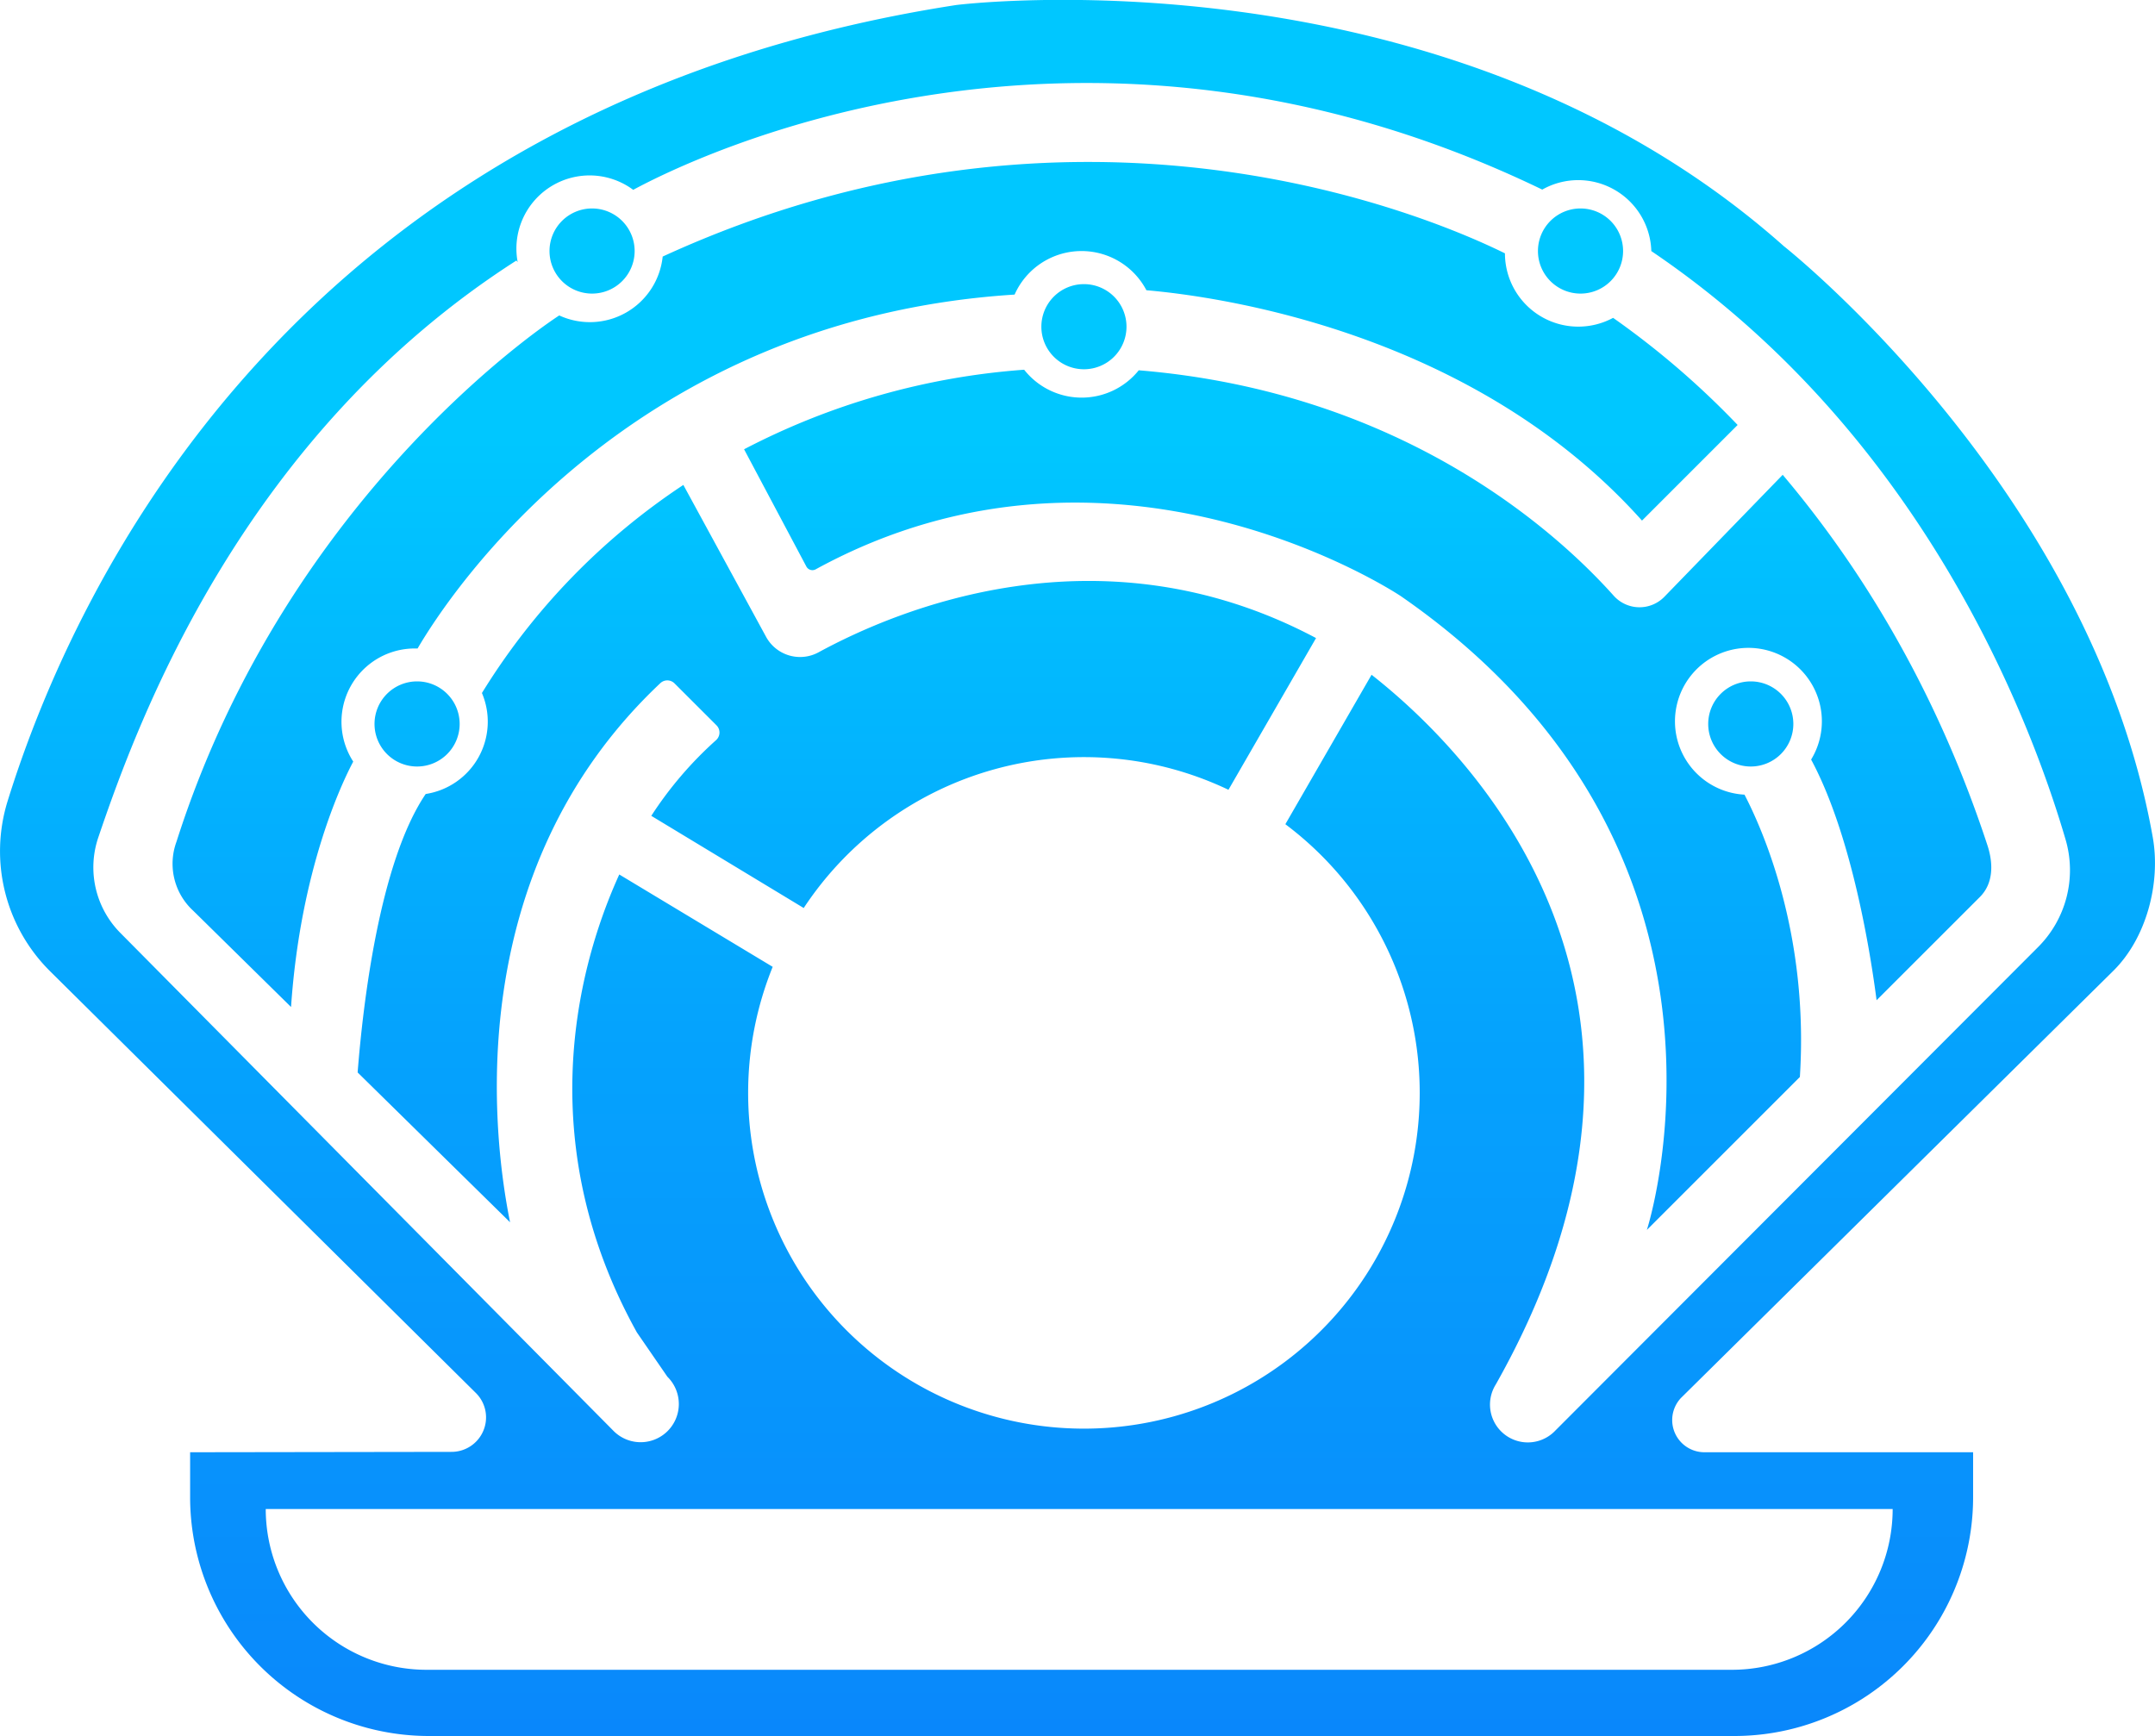 <svg data-name="Layer 1" xmlns="http://www.w3.org/2000/svg" viewBox="0 0 455.64 367.08" width="2500" height="2014"><defs><linearGradient id="a" x1="227.82" y1="412.08" x2="227.82" y2="45" gradientUnits="userSpaceOnUse"><stop offset=".13" stop-color="#0987fb"/><stop offset=".14" stop-color="#0989fb"/><stop offset=".53" stop-color="#05a3fd"/><stop offset=".87" stop-color="#00c7ff"/></linearGradient></defs><title>qrl</title><path d="M214.52 62.29C133.14 67.44 95 125.63 88.29 137.12h-.61a15.5 15.5 0 0 0-13 23.92c-2.22 4.17-11.15 22.55-13.15 51.89l-20.68-20.35A13.48 13.48 0 0 1 37.3 178c23.88-74.91 80.94-111.3 80.94-111.3a15.48 15.48 0 0 0 21.87-12.45c88-40.41 162.51-8.37 178.09-.68a15.51 15.51 0 0 0 22.87 13.64 177.56 177.56 0 0 1 26.33 22.65l-20.22 20.22C311.47 70.13 257.7 62.7 242.39 61.37a15.49 15.49 0 0 0-27.87.92zM355.4 295.62a6.81 6.81 0 0 0 5 11.46h56.79v9.5a50.49 50.49 0 0 1-50.5 50.5h-276a50.49 50.49 0 0 1-50.5-50.5v-9.5l55.17-.08a7.29 7.29 0 0 0 6.77-4.33 7.26 7.26 0 0 0-1.53-8.13l-90-89.15a35.75 35.75 0 0 1-9-36c14-45.1 60.76-146.7 200.58-168.33 0 0 103-13 175 51 0 0 64.93 51.2 78 125 1.71 9.67-1.35 21.31-8.33 28.21zM56.18 319.08a34 34 0 0 0 34 34h276a34 34 0 0 0 34-34zm374.69-118.76a23 23 0 0 0 5.89-22.74c-7.83-26.75-31-86.21-87.61-124.49a15.46 15.46 0 0 0-23.06-13c-97.47-47.13-179.54-6.8-192.21.05a15.48 15.48 0 0 0-24.7 12.45 15.65 15.65 0 0 0 .27 2.85l-.27-.35c-57.77 37-79.91 96.9-88.41 122a19.68 19.68 0 0 0 4.78 20.29l104.16 105.18a8.07 8.07 0 0 0 11.2.27 8.08 8.08 0 0 0 .2-11.71l-6.45-9.37c-21.48-38.67-13.57-75.2-3.73-96.84l32.44 19.53a71 71 0 1 0 108.4-30.16l18.23-31.6c20.78 16.32 72.62 68 26.25 150.09a8 8 0 0 0 12.6 9.73zm-53.94-99.92l-25 25.77a7.33 7.33 0 0 1-10.72-.19c-11.7-13.1-44.28-43.06-100.44-47.68a15.49 15.49 0 0 1-24.23-.12A151.72 151.72 0 0 0 157.32 95l13.17 24.79a1.45 1.45 0 0 0 2 .58c63.53-34.75 123.72 5.7 123.72 5.7 78 54 52 134 52 134l32.35-32.34c1.93-30-7.73-52.05-11.71-59.7a15.53 15.53 0 1 1 14.09-7.42c8.72 16.22 12.64 41.59 13.84 50.89l21.85-21.84c2.84-2.84 2.86-7 1.61-10.86-11.32-34.46-27.87-60.15-43.31-78.4zm-203.84 37.52a8.19 8.19 0 0 1-11.09-3.21l-17.52-32.17a142 142 0 0 0-42.59 44A15.47 15.47 0 0 1 90 167.89c-9.86 14.56-13.3 44.92-14.39 58.88l32.23 31.68c-3.6-17.8-10.69-74 31.78-114a2.15 2.15 0 0 1 3 .06l8.87 8.86a2.16 2.16 0 0 1-.1 3.14 79.41 79.41 0 0 0-13.69 16L169.93 192a71 71 0 0 1 89.81-25l18.52-32.08c-45.86-24.36-89.04-5.78-105.17 3zm-84.91 6.16a9 9 0 1 0 9 9 9 9 0 0 0-9-9zm37-100a9 9 0 1 0 9 9 9 9 0 0 0-9-9zm104 16a9 9 0 1 0 9 9 9 9 0 0 0-9-9zm105-16a9 9 0 1 0 9 9 9 9 0 0 0-9-9zm36 100a9 9 0 1 0 9 9 9 9 0 0 0-9-9z" fill="url(#a)"/></svg>